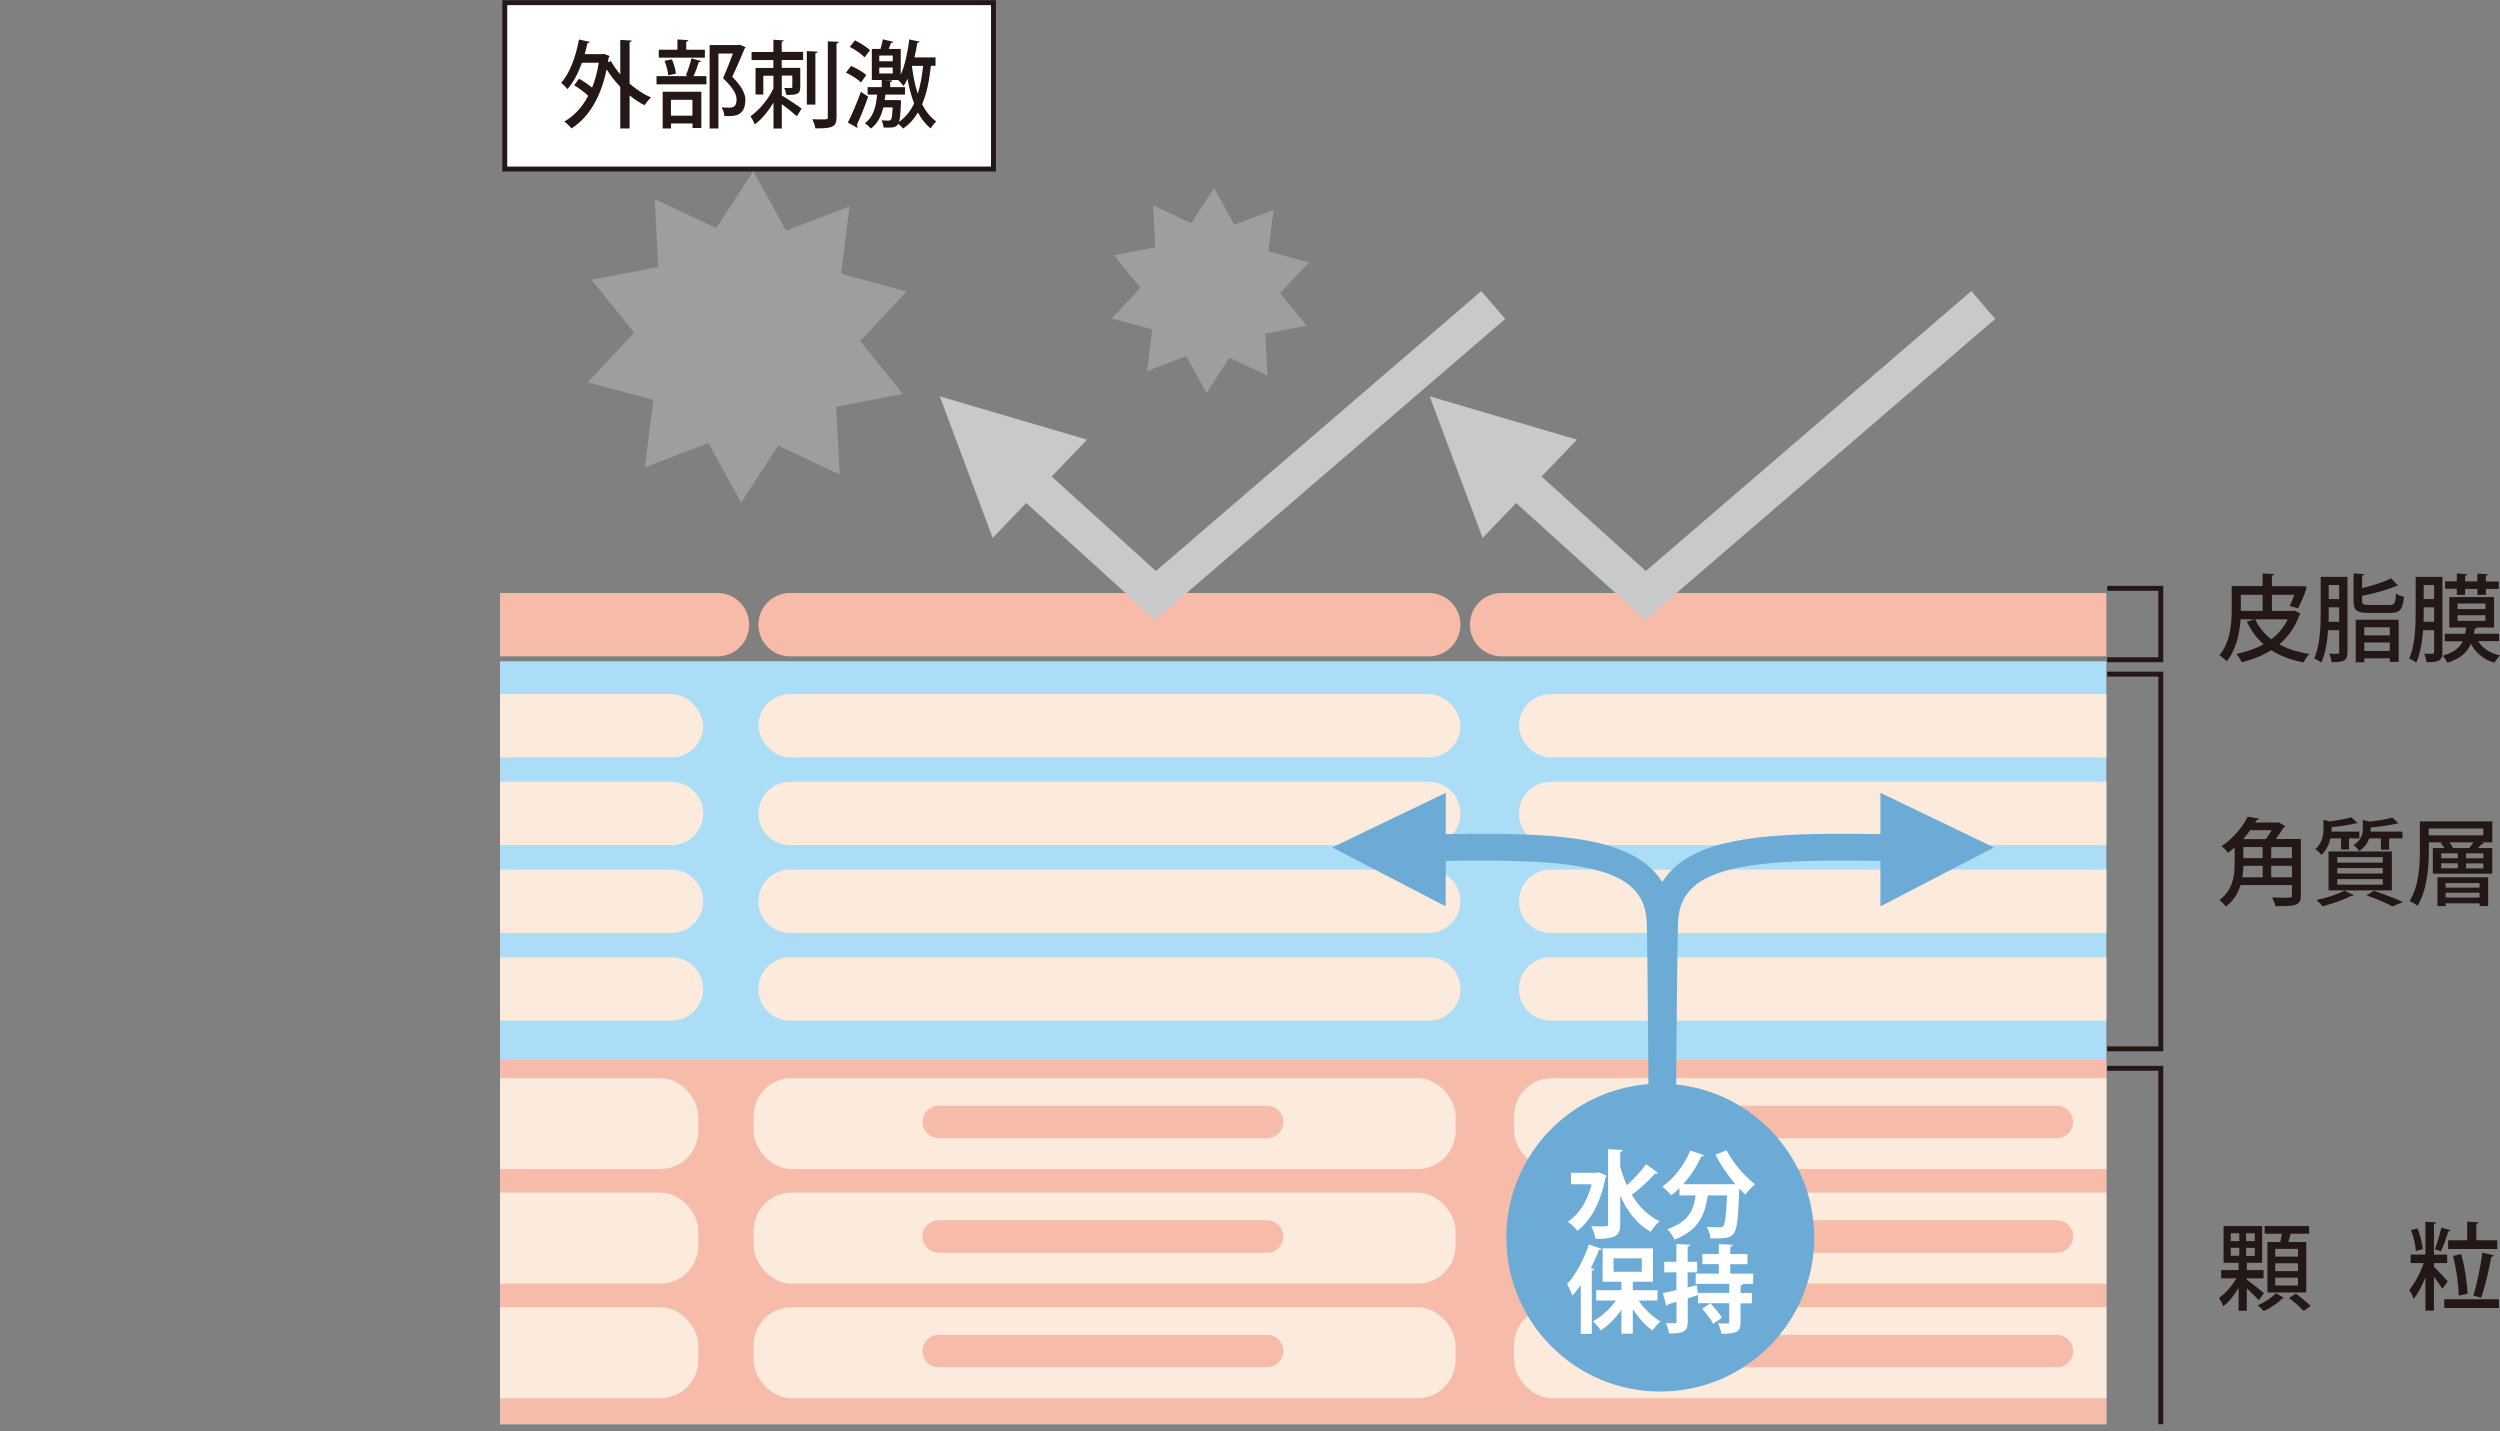 <?xml version="1.0" encoding="UTF-8"?><svg xmlns="http://www.w3.org/2000/svg" xmlns:xlink="http://www.w3.org/1999/xlink" viewBox="0 0 289.59 165.81"><rect x="0" y="0" width="289.59" height="165.81" fill="#808080" stroke="none"/><defs><clipPath id="c"><rect x="57.92" y="67.56" width="186.07" height="97.41" style="fill:none; stroke-width:0px;"/></clipPath></defs><g id="a"><rect x="12.59" width="277" height="165" style="fill:none; stroke-width:0px;"/></g><g id="b"><rect x="58.47" y=".31" width="56.61" height="19.27" style="fill:#fff; stroke:#231815; stroke-miterlimit:10; stroke-width:.57px;"/><polygon points="105.03 33.76 99.65 39.5 104.59 45.63 96.86 47.11 97.27 54.97 90.14 51.62 85.85 58.22 82.05 51.32 74.7 54.14 75.68 46.33 68.08 44.28 73.46 38.54 68.52 32.41 76.25 30.93 75.84 23.07 82.97 26.42 87.26 19.82 91.06 26.72 98.41 23.9 97.43 31.71 105.03 33.76" style="fill:#9d9e9e; stroke-width:0px;"/><polygon points="151.62 30.39 148.29 33.94 151.35 37.73 146.57 38.64 146.82 43.51 142.41 41.43 139.76 45.52 137.41 41.25 132.87 42.99 133.47 38.16 128.77 36.9 132.1 33.35 129.04 29.56 133.82 28.64 133.57 23.78 137.98 25.86 140.63 21.77 142.98 26.04 147.53 24.3 146.92 29.13 151.62 30.39" style="fill:#9d9e9e; stroke-width:0px;"/><g style="clip-path:url(#c);"><rect x="57.92" y="76.6" width="186.07" height="88.38" style="fill:#acddf7; stroke-width:0px;"/><rect x="57.92" y="122.76" width="186.07" height="42.22" style="fill:#f6bca9; stroke-width:0px;"/><path d="M91.52,68.69h73.98c2.03,0,3.67,1.64,3.67,3.67h0c0,2.03-1.64,3.67-3.67,3.67h-73.98c-2.03,0-3.67-1.64-3.67-3.67h0c0-2.03,1.64-3.67,3.67-3.67Z" style="fill:#f6bca9; stroke-width:0px;"/><path d="M9.13,68.69h73.98c2.03,0,3.67,1.64,3.67,3.67h0c0,2.03-1.64,3.67-3.67,3.67H9.13c-2.03,0-3.67-1.64-3.67-3.67h0c0-2.03,1.64-3.67,3.67-3.67Z" style="fill:#f6bca9; stroke-width:0px;"/><path d="M173.94,68.69h73.98c2.03,0,3.67,1.64,3.67,3.67h0c0,2.03-1.64,3.67-3.67,3.67h-73.98c-2.03,0-3.67-1.64-3.67-3.67h0c0-2.03,1.64-3.67,3.67-3.67Z" style="fill:#f6bca9; stroke-width:0px;"/><rect x="87.85" y="80.4" width="81.32" height="7.34" rx="3.67" ry="3.67" style="fill:#fceadd; stroke-width:0px;"/><rect x=".13" y="80.4" width="81.32" height="7.34" rx="3.67" ry="3.67" style="fill:#fceadd; stroke-width:0px;"/><rect x="175.95" y="80.4" width="81.32" height="7.34" rx="3.67" ry="3.67" style="fill:#fceadd; stroke-width:0px;"/><path d="M91.52,90.56h73.98c2.03,0,3.67,1.64,3.67,3.67h0c0,2.03-1.64,3.67-3.67,3.67h-73.98c-2.03,0-3.67-1.64-3.67-3.67h0c0-2.03,1.64-3.67,3.67-3.67Z" style="fill:#fceadd; stroke-width:0px;"/><path d="M3.8,90.56h73.98c2.03,0,3.67,1.64,3.67,3.67h0c0,2.03-1.64,3.67-3.67,3.67H3.8c-2.03,0-3.67-1.64-3.67-3.67H.13c0-2.03,1.64-3.67,3.67-3.67Z" style="fill:#fceadd; stroke-width:0px;"/><path d="M179.62,90.56h73.98c2.03,0,3.67,1.64,3.67,3.67h0c0,2.03-1.64,3.67-3.67,3.67h-73.98c-2.03,0-3.67-1.64-3.67-3.67h0c0-2.03,1.64-3.67,3.67-3.67Z" style="fill:#fceadd; stroke-width:0px;"/><path d="M91.52,100.73h73.98c2.03,0,3.67,1.64,3.67,3.67h0c0,2.03-1.64,3.67-3.67,3.67h-73.98c-2.03,0-3.67-1.64-3.67-3.67h0c0-2.03,1.64-3.67,3.67-3.67Z" style="fill:#fceadd; stroke-width:0px;"/><path d="M3.8,100.73h73.98c2.03,0,3.67,1.64,3.67,3.67h0c0,2.03-1.64,3.67-3.67,3.67H3.8c-2.03,0-3.67-1.64-3.67-3.67H.13c0-2.03,1.64-3.67,3.67-3.67Z" style="fill:#fceadd; stroke-width:0px;"/><path d="M179.62,100.73h73.98c2.03,0,3.67,1.64,3.67,3.67h0c0,2.03-1.64,3.67-3.67,3.67h-73.98c-2.03,0-3.67-1.64-3.67-3.67h0c0-2.03,1.64-3.67,3.67-3.67Z" style="fill:#fceadd; stroke-width:0px;"/><path d="M91.52,110.89h73.98c2.03,0,3.67,1.64,3.67,3.67h0c0,2.03-1.64,3.67-3.67,3.67h-73.98c-2.03,0-3.67-1.64-3.67-3.67h0c0-2.03,1.64-3.67,3.67-3.67Z" style="fill:#fceadd; stroke-width:0px;"/><path d="M3.8,110.89h73.98c2.03,0,3.67,1.64,3.67,3.67h0c0,2.03-1.64,3.67-3.67,3.67H3.8c-2.03,0-3.67-1.64-3.67-3.67H.13c0-2.03,1.64-3.67,3.67-3.67Z" style="fill:#fceadd; stroke-width:0px;"/><path d="M179.62,110.89h73.98c2.03,0,3.67,1.64,3.67,3.67h0c0,2.03-1.64,3.67-3.67,3.67h-73.98c-2.03,0-3.67-1.64-3.67-3.67h0c0-2.03,1.64-3.67,3.67-3.67Z" style="fill:#fceadd; stroke-width:0px;"/><rect x="87.29" y="124.88" width="81.32" height="10.54" rx="4.4" ry="4.4" style="fill:#fceadd; stroke-width:0px;"/><rect x="-.43" y="124.88" width="81.32" height="10.54" rx="4.4" ry="4.4" style="fill:#fceadd; stroke-width:0px;"/><rect x="175.38" y="124.88" width="81.32" height="10.54" rx="4.4" ry="4.4" style="fill:#fceadd; stroke-width:0px;"/><path d="M108.74,128.08h38.03c1.04,0,1.88.84,1.88,1.88h0c0,1.04-.84,1.88-1.88,1.88h-38.03c-1.04,0-1.88-.84-1.88-1.88h0c0-1.04.84-1.88,1.88-1.88Z" style="fill:#f6bca9; stroke-width:0px;"/><path d="M200.23,128.08h38.03c1.04,0,1.88.84,1.88,1.88h0c0,1.04-.84,1.88-1.88,1.88h-38.03c-1.04,0-1.88-.84-1.88-1.88h0c0-1.04.84-1.88,1.88-1.88Z" style="fill:#f6bca9; stroke-width:0px;"/><rect x="87.29" y="138.15" width="81.32" height="10.54" rx="4.4" ry="4.4" style="fill:#fceadd; stroke-width:0px;"/><rect x="-.43" y="138.15" width="81.32" height="10.54" rx="4.4" ry="4.4" style="fill:#fceadd; stroke-width:0px;"/><rect x="175.38" y="138.15" width="81.32" height="10.54" rx="4.4" ry="4.4" style="fill:#fceadd; stroke-width:0px;"/><path d="M108.74,141.35h38.03c1.04,0,1.88.84,1.88,1.88h0c0,1.04-.84,1.88-1.88,1.88h-38.03c-1.04,0-1.88-.84-1.88-1.88h0c0-1.04.84-1.88,1.88-1.88Z" style="fill:#f6bca9; stroke-width:0px;"/><path d="M200.23,141.35h38.03c1.04,0,1.88.84,1.88,1.88h0c0,1.04-.84,1.88-1.88,1.88h-38.03c-1.04,0-1.88-.84-1.88-1.88h0c0-1.04.84-1.88,1.88-1.88Z" style="fill:#f6bca9; stroke-width:0px;"/><rect x="87.29" y="151.42" width="81.32" height="10.54" rx="4.4" ry="4.4" style="fill:#fceadd; stroke-width:0px;"/><rect x="-.43" y="151.42" width="81.32" height="10.54" rx="4.4" ry="4.4" style="fill:#fceadd; stroke-width:0px;"/><rect x="175.38" y="151.42" width="81.32" height="10.54" rx="4.4" ry="4.4" style="fill:#fceadd; stroke-width:0px;"/><path d="M108.74,154.62h38.03c1.04,0,1.88.84,1.88,1.88h0c0,1.04-.84,1.88-1.88,1.88h-38.03c-1.04,0-1.88-.84-1.88-1.88h0c0-1.04.84-1.88,1.88-1.88Z" style="fill:#f6bca9; stroke-width:0px;"/><path d="M200.23,154.62h38.03c1.04,0,1.88.84,1.88,1.88h0c0,1.04-.84,1.88-1.88,1.88h-38.03c-1.04,0-1.88-.84-1.88-1.88h0c0-1.04.84-1.88,1.88-1.88Z" style="fill:#f6bca9; stroke-width:0px;"/></g><polyline points="244.09 78.09 250.3 78.09 250.3 121.49 244.09 121.49" style="fill:none; stroke:#231815; stroke-miterlimit:10; stroke-width:.57px;"/><polyline points="244.09 68.15 250.3 68.15 250.3 76.42 244.09 76.42" style="fill:none; stroke:#231815; stroke-miterlimit:10; stroke-width:.57px;"/><polyline points="244.09 123.75 250.3 123.75 250.3 164.97" style="fill:none; stroke:#231815; stroke-miterlimit:10; stroke-width:.57px;"/><path d="M265.77,70.72l.73.39c-.02.07-.09.12-.15.15-.51,1.41-1.31,2.52-2.33,3.38.97.53,2.13.9,3.49,1.11-.23.23-.53.68-.67.98-1.47-.27-2.72-.75-3.74-1.42-1.02.64-2.18,1.1-3.43,1.4-.11-.28-.41-.75-.62-.96,1.16-.24,2.22-.61,3.16-1.11-.8-.71-1.44-1.58-1.94-2.63l.89-.27h-1.62c-.11,1.62-.5,3.54-1.62,4.86-.17-.21-.61-.57-.84-.7,1.3-1.52,1.43-3.71,1.43-5.3v-2.71h3.58v-1.47l1.34.08c-.01.09-.09.15-.26.19v1.21h3.37l.67.04c-.22.89-.73,2.02-1.02,2.53l-.96-.28c.17-.34.36-.81.53-1.29h-2.59v1.86h2.42l.19-.03h-.01ZM259.57,68.9v1.86h2.52v-1.86h-2.52ZM261.23,71.74c.43.91,1.06,1.69,1.87,2.31.8-.61,1.45-1.36,1.9-2.31h-3.77Z" style="fill:#231815; stroke-width:0px;"/><path d="M271.92,66.82v8.72c0,1.01-.43,1.17-1.84,1.17-.02-.26-.14-.73-.28-.99.22.01.43.01.61.01.5,0,.55,0,.55-.19v-2.54h-1.28c-.1,1.32-.32,2.71-.78,3.75-.19-.15-.59-.38-.83-.47.7-1.56.75-3.79.75-5.43v-4.03h3.1ZM269.75,70.84c0,.36,0,.77-.02,1.19h1.23v-1.68h-1.21v.5h0ZM270.96,67.77h-1.21v1.62h1.21v-1.62ZM273.62,69.62c0,.38.12.46.84.46h2.32c.59,0,.69-.19.77-1.32.22.17.64.31.92.37-.15,1.5-.46,1.87-1.62,1.87h-2.47c-1.39,0-1.75-.29-1.75-1.38v-3.2l1.24.08c-.02.09-.09.14-.25.17v1.46c1.25-.31,2.55-.73,3.36-1.14l.81.85s-.07.04-.24.04c-.97.44-2.52.85-3.93,1.14v.59h0ZM272.88,76.72v-4.93h4.97v4.88h-1.03v-.41h-2.95v.45h-.99ZM276.82,72.66h-2.95v.94h2.95v-.94ZM273.87,75.4h2.95v-.98h-2.95v.98Z" style="fill:#231815; stroke-width:0px;"/><path d="M282.92,66.82v8.72c0,1.01-.43,1.17-1.84,1.17-.02-.26-.14-.73-.28-.99.22.01.43.01.61.01.5,0,.55,0,.55-.19v-2.54h-1.28c-.1,1.32-.32,2.71-.78,3.75-.19-.15-.59-.38-.83-.47.7-1.56.75-3.79.75-5.43v-4.03h3.1ZM280.75,70.84c0,.36,0,.77-.02,1.19h1.23v-1.68h-1.21v.5h0ZM281.96,67.77h-1.21v1.62h1.21v-1.62ZM289.49,74.27h-2.44c.51.81,1.38,1.4,2.54,1.65-.21.2-.5.57-.63.84-1.28-.36-2.17-1.12-2.74-2.18-.41.95-1.17,1.71-2.74,2.19-.1-.25-.35-.63-.56-.81,1.33-.36,2-.94,2.35-1.68h-2.08v-.86h2.37c.04-.23.08-.47.11-.73h-1.95v-3.53h5.18v3.53h-2.01c-.02.07-.1.12-.23.14-.03.2-.05.4-.1.58h2.93v.86h0ZM284.59,68.89v-.69h-1.36v-.86h1.36v-.91l1.21.08c-.01.09-.09.14-.25.17v.67h1.42v-.91l1.23.08c-.01.09-.08.14-.25.17v.67h1.5v.86h-1.5v.69h-.98v-.69h-1.42v.69h-.96v-.02ZM284.67,69.91v.64h3.23v-.64h-3.23ZM284.67,71.27v.65h3.23v-.65h-3.23Z" style="fill:#231815; stroke-width:0px;"/><path d="M266.52,97.2v6.52c0,1.19-.6,1.25-2.95,1.25-.04-.29-.24-.74-.38-1.01.46.02.95.03,1.32.03.96,0,.98,0,.98-.3v-1.17h-5.95c-.29.92-.8,1.82-1.71,2.49-.14-.21-.52-.59-.74-.75,1.59-1.18,1.76-2.86,1.76-4.25v-1.85c-.24.21-.5.42-.77.62-.15-.24-.51-.59-.75-.75,1.47-.99,2.49-2.32,3.03-3.43l1.3.22c-.03.1-.11.17-.26.17l-.17.29h2.53l.17-.04.8.48c-.03.05-.12.11-.2.12-.23.4-.57.89-.92,1.35h2.92,0ZM262.1,100.29h-2.23c-.01.42-.04.87-.12,1.33h2.35v-1.33ZM262.46,97.2c.24-.31.48-.68.68-1.03h-2.49c-.24.34-.51.69-.81,1.03h2.62ZM259.86,98.12v1.28h2.23v-1.28h-2.23ZM265.49,99.4v-1.28h-2.4v1.28h2.4ZM263.09,101.62h2.4v-1.33h-2.4v1.33Z" style="fill:#231815; stroke-width:0px;"/><path d="M271.15,97.12h-1.21c-.14.65-.44,1.35-1.04,1.91-.14-.2-.47-.53-.7-.66.81-.73.94-1.63.94-2.35v-1.06l.73.19c.92-.12,1.91-.3,2.5-.48l.72.67s-.08.04-.13.04c-.02,0-.06,0-.09-.01-.69.19-1.79.35-2.79.44,0,.41,0,.43-.01.52h3.23v.79h-1.2v1.28h-.92v-1.28h-.03ZM272.66,103.7s-.1.08-.19.08c-.03,0-.07,0-.1-.01-.87.45-2.21.92-3.32,1.21-.17-.2-.51-.55-.72-.73,1.12-.23,2.45-.65,3.24-1.09l1.09.54h0ZM269.73,103.14v-4.51h7.33v4.51h-7.33ZM270.74,99.29v.64h5.27v-.64h-5.27ZM270.74,100.55v.64h5.27v-.64h-5.27ZM270.74,101.83v.65h5.27v-.65h-5.27ZM275.8,97.12h-1.36c-.19.52-.54,1.06-1.18,1.47-.11-.22-.43-.56-.64-.7.91-.58,1.08-1.28,1.08-1.9v-1.01l.79.19c.98-.11,2-.27,2.63-.47l.71.67s-.05.03-.22.03c-.74.2-1.92.35-3,.45,0,.34,0,.37-.01.48h3.69v.79h-1.54v1.3h-.95v-1.3h0ZM277.13,104.99c-.66-.36-1.84-.87-3.01-1.28l.86-.52c1.2.4,2.55.91,3.36,1.3l-1.2.5h0Z" style="fill:#231815; stroke-width:0px;"/><path d="M288.7,95.15v2.42h-1.25l.28.11c-.03.07-.13.1-.25.1-.12.13-.29.3-.45.46h1.66v2.96h-6.88v-2.96h1.36c-.12-.21-.3-.42-.46-.58l.19-.09h-1.55v.84c0,1.9-.17,4.7-1.32,6.51-.2-.18-.66-.44-.92-.54,1.11-1.73,1.2-4.19,1.2-5.97v-3.26h8.41-.02ZM287.65,96.76v-.79h-6.31v.79h6.31ZM282.34,104.96v-3.34h5.88v3.33h-.99v-.31h-3.93v.32h-.96ZM282.78,98.85v.57h1.92v-.57h-1.92ZM282.78,100v.58h1.92v-.58h-1.92ZM287.22,102.29h-3.93v.53h3.93v-.53ZM283.29,103.97h3.93v-.56h-3.93v.56ZM283.72,97.57c.19.22.35.46.43.67h1.86c.17-.2.35-.44.51-.67h-2.8ZM287.66,99.42v-.57h-2v.57h2ZM287.66,100.59v-.58h-2v.58h2Z" style="fill:#231815; stroke-width:0px;"/><path d="M260.26,148.25c.55.38,1.71,1.29,1.99,1.54l-.6.83c-.29-.34-.87-.91-1.39-1.39v2.6h-.95v-2.65c-.51.86-1.13,1.65-1.78,2.13-.1-.29-.32-.7-.48-.97.74-.51,1.5-1.38,2-2.26h-1.76v-.96h2.02v-.84h-1.74v-4.26h4.47v4.26h-1.78v.84h1.94v.96h-1.94v.17h0ZM258.4,142.86v.91h.99v-.91h-.99ZM258.4,144.54v.93h.99v-.93h-.99ZM261.18,143.77v-.91h-1v.91h1ZM261.18,145.48v-.93h-1v.93h1ZM264.55,150.33s-.1.08-.2.09c-.43.48-1.35,1.11-2.13,1.45-.17-.2-.47-.5-.7-.67.78-.32,1.67-.91,2.11-1.4l.92.53h0ZM262.64,143.87h1.5c.07-.31.13-.65.18-.96h-1.99v-.89h5.15v.89h-2.15c-.07.29-.15.64-.25.96h2.07v5.84h-4.5v-5.84h-.01ZM266.19,145.56v-.9h-2.64v.9h2.64ZM266.19,147.24v-.91h-2.64v.91h2.64ZM266.19,148.91v-.91h-2.64v.91h2.64ZM266.84,151.86c-.36-.42-1.1-1.06-1.69-1.5l.78-.51c.58.41,1.34,1.02,1.72,1.43l-.8.57h-.01Z" style="fill:#231815; stroke-width:0px;"/><path d="M281.94,146.75c.4.37,1.36,1.41,1.6,1.68l-.62.85c-.21-.34-.61-.9-.98-1.39v3.93h-.99v-3.86c-.39.97-.87,1.9-1.35,2.51-.1-.32-.34-.76-.52-1.05.63-.73,1.29-1.99,1.67-3.11h-1.51v-.98h1.71v-3.81l1.24.08c-.01.09-.09.14-.25.18v3.55h1.53v.98h-1.53v.44h0ZM280.04,142.29c.31.76.55,1.75.61,2.41l-.81.21c-.03-.65-.26-1.66-.56-2.43l.77-.19h0ZM283.86,142.51c-.03.08-.12.12-.26.12-.2.69-.56,1.69-.86,2.32-.19-.07-.5-.19-.69-.24.26-.67.58-1.75.74-2.51l1.08.31h0ZM283.13,150.5h6.34v1.01h-6.34v-1.01ZM283.58,143.67h2.21v-2.16l1.31.08c-.01.1-.08.15-.25.19v1.89h2.42v1.01h-5.69v-1.01ZM285.09,145.26c.42,1.47.7,3.34.74,4.61l-1.03.21c0-1.24-.27-3.15-.65-4.6l.95-.22h-.01ZM286.51,150.06c.4-1.3.84-3.41,1.04-4.96l1.34.32c-.04.1-.14.15-.31.17-.24,1.46-.75,3.49-1.17,4.74l-.91-.26h.01Z" style="fill:#231815; stroke-width:0px;"/><circle cx="192.32" cy="143.36" r="17.83" style="fill:#6babd6; stroke-width:0px;"/><path d="M185.2,135.79l.91.4c-.02.08-.08.17-.14.21-.51,2.77-1.68,5.01-3.26,6.17-.23-.32-.77-.85-1.1-1.04,1.3-.87,2.27-2.4,2.76-4.35h-2.4v-1.33h2.98l.24-.05h0ZM187.67,135.08c.21.78.46,1.53.78,2.22.79-.71,1.67-1.66,2.23-2.45l1.38,1.02c-.08.09-.22.1-.36.09-.66.76-1.79,1.76-2.67,2.45.78,1.32,1.84,2.4,3.2,3.05-.33.28-.79.84-1.02,1.23-1.61-.9-2.73-2.38-3.53-4.19v3.28c0,1.36-.5,1.73-2.85,1.73-.05-.42-.31-1.09-.52-1.47.44.02.86.02,1.19.02.73,0,.77,0,.77-.28v-8.66l1.71.08c0,.12-.09.2-.3.22v1.66h0Z" style="fill:#fff; stroke-width:0px;"/><path d="M201.03,137.18c-.88-1.01-1.72-2.24-2.33-3.42l1.3-.52c.7,1.41,2.09,3.01,3.3,3.95-.35.28-.87.81-1.12,1.19-.23-.22-.47-.46-.71-.71-.12,3.44-.25,4.75-.64,5.21-.35.44-.73.57-1.95.57-.24,0-.5,0-.75,0-.02-.4-.2-.96-.43-1.33.6.04,1.19.05,1.46.05.2,0,.33-.02.45-.15.22-.24.34-1.23.44-3.55h-2.22c-.31,2-.89,3.98-3.85,5.12-.17-.37-.55-.91-.86-1.21,2.5-.83,3.08-2.29,3.3-3.91h-1.88v-.83c-.31.3-.62.57-.94.81-.24-.28-.74-.76-1.04-1,1.32-.9,2.56-2.52,3.23-4.18l1.62.55c-.05.12-.2.14-.33.12-.53,1.17-1.27,2.3-2.11,3.23h6.06v.02Z" style="fill:#fff; stroke-width:0px;"/><path d="M185.53,144.66c-.04.09-.14.14-.31.13-.27.7-.59,1.42-.95,2.1l.41.11c-.02.1-.1.18-.29.19v7.32h-1.28v-5.66c-.31.45-.63.87-.96,1.23-.12-.33-.44-1.01-.63-1.33.97-1.02,1.95-2.84,2.53-4.6l1.46.51h.02ZM192.01,150.65h-2.2c.65.97,1.61,1.88,2.54,2.42-.3.25-.73.73-.94,1.06-.81-.58-1.62-1.49-2.27-2.48v2.84h-1.32v-2.77c-.68.98-1.52,1.83-2.4,2.39-.2-.33-.62-.8-.91-1.06,1-.52,1.98-1.42,2.67-2.4h-2.28v-1.2h2.92v-.98h-2.18v-3.87h5.83v3.87h-2.33v.98h2.86v1.2h.01ZM186.91,145.76v1.55h3.27v-1.55h-3.27Z" style="fill:#fff; stroke-width:0px;"/><path d="M196.56,148.88l.13,1.13c-.4.13-.79.26-1.19.39v2.66c0,1.19-.45,1.41-2.17,1.41-.04-.33-.21-.87-.37-1.21.43.02.89.02,1.03.02.15,0,.21-.05.21-.21v-2.28l-.98.3c0,.11-.1.18-.19.2l-.41-1.5c.43-.09.97-.21,1.57-.35v-2.06h-1.41v-1.22h1.41v-2.05l1.6.07c0,.12-.09.19-.3.22v1.76h1.1v1.22h-1.1v1.75l1.06-.25h0ZM203.09,148.72h-1.17c-.03.1-.11.15-.3.19v.86h1.31v1.2h-1.31v2.19c0,1.09-.36,1.34-2.21,1.34-.06-.35-.23-.87-.41-1.21.45.02.96.02,1.11.02s.2-.04.2-.18v-2.17h-3.61v-1.2h3.61v-1.04h-3.89v-1.19h2.68v-1.1h-1.9v-1.18h1.9v-1.14l1.63.09c0,.12-.1.18-.3.22v.84h1.99v1.18h-1.99v1.1h2.65v1.19h.01ZM198.13,150.96c.46.51,1.07,1.22,1.34,1.67l-1.01.73c-.24-.47-.83-1.23-1.29-1.77l.96-.63h0Z" style="fill:#fff; stroke-width:0px;"/><polygon points="167.47 91.84 167.46 104.99 154.32 98.16 167.47 91.84" style="fill:#6babd6; stroke-width:0px;"/><polygon points="217.82 91.84 217.82 104.99 230.97 98.16 217.82 91.84" style="fill:#6babd6; stroke-width:0px;"/><path d="M199.92,97.65c-3.57.84-6.01,2.34-7.37,4.52-1.36-2.18-3.8-3.67-7.37-4.52-4.84-1.15-11.83-1.21-21.54-.94l.09,3.1c18.82-.52,26.74.33,27.02,6.96.12,2.97.25,27.72.25,27.72h3.1s.15-24.75.28-27.72c.28-6.63,8.19-7.49,27.02-6.96l.09-3.1c-9.71-.27-16.7-.21-21.54.94h-.03Z" style="fill:#6babd6; stroke-width:0px;"/><polyline points="172.97 35.33 133.86 68.98 117.29 53.96" style="fill:none; stroke:#c8c9ca; stroke-miterlimit:10; stroke-width:4.25px;"/><polygon points="114.99 62.31 125.92 50.93 108.86 45.91 114.99 62.31" style="fill:#c8c9ca; stroke-width:0px;"/><polyline points="229.73 35.33 190.61 68.98 174.04 53.96" style="fill:none; stroke:#c8c9ca; stroke-miterlimit:10; stroke-width:4.25px;"/><polygon points="171.74 62.31 182.67 50.93 165.61 45.91 171.74 62.31" style="fill:#c8c9ca; stroke-width:0px;"/><path d="M73.19,4.68c-.01.09-.08.15-.26.19v4.82c.77.66,1.62,1.23,2.48,1.61-.24.21-.58.62-.75.89-.59-.3-1.18-.69-1.73-1.14v3.83h-1.08v-4.82c-.59-.62-1.13-1.31-1.58-2.02-.69,3.32-2.13,5.61-4.07,6.83-.18-.23-.58-.63-.84-.78,1.13-.66,2.08-1.65,2.78-2.99-.44-.42-1.08-.89-1.63-1.23l.56-.75c.51.28,1.07.66,1.52,1.03.34-.85.6-1.8.77-2.88h-1.95c-.43,1.2-.99,2.28-1.68,3.05-.15-.2-.51-.55-.73-.73.99-1.07,1.69-3.01,2.07-5.01l1.24.27c-.02.09-.12.14-.26.14-.1.43-.2.86-.32,1.28h2.04l.19-.04.66.27c-.02.07-.07.13-.12.18-.02.18-.06.35-.08.52l.34-.13c.29.53.66,1.04,1.09,1.54v-3.99l1.34.08v-.02Z" style="fill:#231815; stroke-width:0px;"/><path d="M79.45,8.73c.23-.53.51-1.39.64-1.97l1.12.31c-.03.08-.12.12-.26.12-.14.47-.38,1.13-.62,1.63h1.5v.95h-5.78v-.95h3.67l-.28-.09h.01ZM81.65,5.76v.92h-5.34v-.92h2.16v-1.19l1.27.08c-.01.09-.08.15-.25.18v.93h2.17-.01ZM76.76,14.89v-4.26h4.48v4.2h-1.02v-.53h-2.49v.58h-.97ZM77.83,6.87c.23.51.42,1.2.47,1.65l-.89.21c-.04-.45-.22-1.16-.43-1.68l.85-.18ZM80.21,11.56h-2.49v1.84h2.49v-1.84ZM85.7,5.18l.67.29c-.02.07-.05.11-.11.14-.39.93-.88,2.11-1.44,3.28,1.09,1.11,1.51,1.92,1.52,2.67,0,1.89-1.32,1.89-1.96,1.89-.15,0-.32,0-.47-.01-.01-.28-.14-.71-.33-1,.37.03.72.03.94.03.67,0,.8-.43.8-.96,0-.66-.45-1.36-1.56-2.45.44-1.03.83-2,1.14-2.86h-1.68v8.68h-1.02V5.22h3.3l.21-.04h-.01Z" style="fill:#231815; stroke-width:0px;"/><path d="M90.8,4.66c-.01.09-.08.14-.25.17v1.18h2.48v.94h-2.48v.91h2.15v2.22c0,.81-.34.92-1.61.92-.03-.25-.14-.59-.25-.81.94.02.94.01.94-.13v-1.3h-1.22v2.3c.62.36,1.94,1.25,2.3,1.51l-.55.9c-.37-.34-1.13-.95-1.75-1.41v2.83h-.96v-3c-.62,1.01-1.39,1.95-2.17,2.52-.1-.29-.33-.69-.5-.95,1.03-.69,2.1-2,2.66-3.22v-1.47h-1.17v2.18h-.9v-3.08h2.07v-.91h-2.53v-.94h2.53v-1.42l1.21.08v-.02ZM94.7,5.99c-.01.09-.08.14-.25.18v5.95h-.99v-6.21l1.24.08ZM95.88,4.79l1.27.05c-.01.1-.08.17-.25.19v8.54c0,1.12-.44,1.32-2.45,1.3-.04-.29-.2-.75-.34-1.06.41.02.79.02,1.09.02.63,0,.69,0,.69-.26V4.79h-.01Z" style="fill:#231815; stroke-width:0px;"/><path d="M98.59,7.64c.6.26,1.39.7,1.76,1.06l-.62.85c-.35-.36-1.11-.85-1.74-1.14l.59-.76h.01ZM98.21,14.2c.45-.87,1.06-2.29,1.51-3.56l.85.55c-.41,1.17-.92,2.45-1.32,3.29.06.08.09.14.09.21,0,.04-.01.09-.03.12l-1.09-.61h-.01ZM99.04,4.68c.62.3,1.36.76,1.74,1.13l-.63.83c-.35-.37-1.09-.89-1.71-1.21l.59-.75h.01ZM108.34,7.62h-.51c-.18,1.71-.48,3.21-1.02,4.46.41.79.94,1.49,1.64,1.99-.2.18-.52.56-.65.81-.6-.5-1.09-1.13-1.47-1.85-.44.75-1,1.38-1.72,1.86-.12-.14-.36-.4-.56-.55-.22.44-.7.44-1.25.44-.14,0-.3,0-.46-.01-.01-.25-.1-.62-.22-.84.35.04.66.04.79.04.14,0,.22-.02.29-.1.1-.12.15-.51.2-1.43h-1.08c-.25,1.06-.7,1.92-1.44,2.45-.17-.18-.47-.47-.69-.62.9-.63,1.3-1.82,1.41-3.31h-1.1v-.87h1.64v-.84l1.23.07c-.01.1-.09.15-.25.18v.59h1.71v.87h-2.27c-.02.21-.04.42-.08.63h1.39l.51.03c-.01.09-.01.19-.02.29-.04,1.16-.1,1.83-.21,2.2.75-.53,1.31-1.24,1.74-2.12-.36-.94-.61-1.94-.76-2.87-.14.31-.3.59-.46.85-.14-.19-.44-.54-.64-.7h-3.04v-3.6h1.01c.1-.37.21-.79.26-1.11,1.07.24,1.14.26,1.21.29-.03.09-.12.12-.26.13-.07.2-.17.45-.26.69h1.39v2.98c.48-1.06.8-2.57.99-4.08l1.18.25c-.02.09-.1.13-.25.14-.09.57-.2,1.14-.33,1.69h2.44v.96h-.03ZM103.41,7.1v-.67h-1.56v.67h1.56ZM103.41,8.51v-.69h-1.56v.69h1.56ZM105.66,7.62l-.02.07c.12,1.01.32,2.12.67,3.17.3-.95.5-2.04.62-3.23h-1.27Z" style="fill:#231815; stroke-width:0px;"/></g></svg>